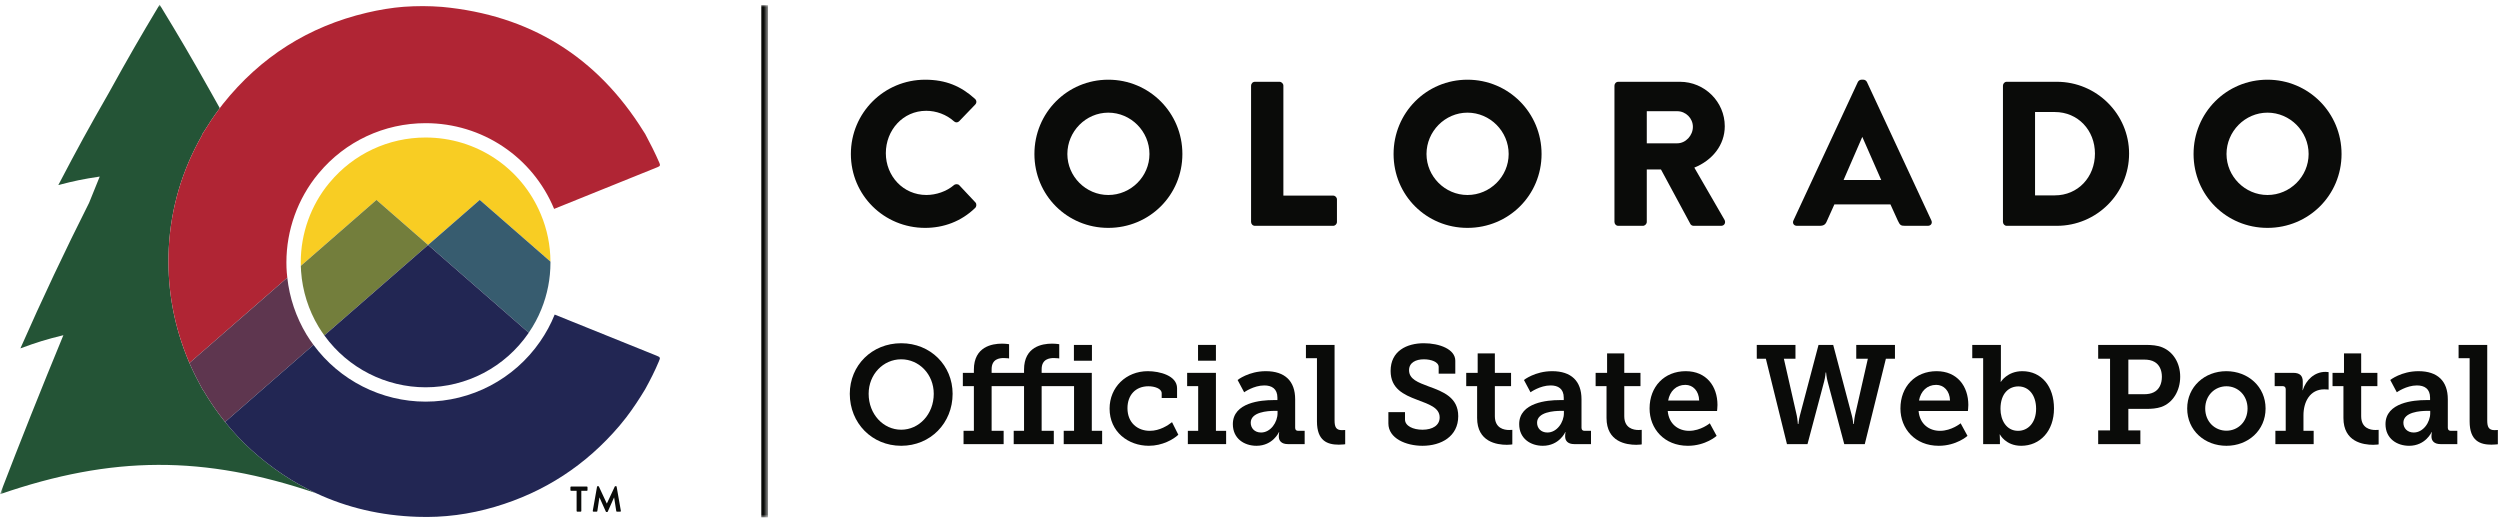 <svg height="100" viewBox="0 0 483 100" width="483" xmlns="http://www.w3.org/2000/svg" xmlns:xlink="http://www.w3.org/1999/xlink"><mask id="a" fill="#fff"><path d="m0 0h148.322v99.107h-148.322z" fill="#fff" fill-rule="evenodd"/></mask><g fill="none" fill-rule="evenodd"><g fill="#0a0b09"><path d="m178.939 21.407c1.947 0 3.898.714 5.365 2.028.279.279.717.279.996 0l3.102-3.223c.316-.32.316-.792-.041-1.118-2.703-2.454-5.642-3.694-9.62-3.694-7.956 0-14.353 6.4-14.353 14.354 0 7.956 6.397 14.273 14.353 14.273 3.539 0 6.955-1.229 9.661-3.855.283-.28.316-.792.037-1.077l-3.099-3.299c-.238-.275-.757-.275-1.036-.035-1.426 1.232-3.461 1.909-5.326 1.909-4.493 0-7.835-3.663-7.835-8.076 0-4.449 3.303-8.187 7.796-8.187"/><path d="m214.122 37.673c-4.332 0-7.908-3.578-7.908-7.919 0-4.371 3.576-7.989 7.908-7.989 4.379 0 7.953 3.618 7.953 7.989 0 4.341-3.574 7.919-7.953 7.919m0-22.275c-7.953 0-14.273 6.403-14.273 14.356 0 7.956 6.32 14.273 14.273 14.273s14.315-6.317 14.315-14.273c0-7.953-6.362-14.356-14.315-14.356"/><path d="m257.542 37.789h-9.593v-21.231c0-.407-.356-.757-.753-.757h-4.736c-.439 0-.754.35-.754.757v26.319c0 .396.315.754.754.754h15.082c.438 0 .757-.358.757-.754v-4.334c0-.398-.319-.754-.757-.754"/><path d="m283.515 37.673c-4.338 0-7.915-3.578-7.915-7.919 0-4.371 3.577-7.989 7.915-7.989 4.375 0 7.959 3.618 7.959 7.989 0 4.341-3.584 7.919-7.959 7.919m0-22.275c-7.956 0-14.276 6.403-14.276 14.356 0 7.956 6.32 14.273 14.276 14.273 7.959 0 14.316-6.317 14.316-14.273 0-7.953-6.357-14.356-14.316-14.356"/><path d="m324.045 27.687h-5.886v-6.202h5.886c1.632 0 3.022 1.351 3.022 3.019 0 1.678-1.39 3.183-3.022 3.183m3.299 4.696c3.46-1.399 5.882-4.339 5.882-7.995 0-4.728-3.898-8.587-8.66-8.587h-11.897c-.445 0-.756.35-.756.754v26.322c0 .396.311.754.756.754h4.733c.392 0 .757-.358.757-.754v-10.137h2.742l5.682 10.533c.072.16.321.358.636.358h5.284c.678 0 .954-.626.678-1.149z"/><path d="m396.989 37.746h-3.818v-16.103h3.818c4.487 0 7.755 3.533 7.755 8.029 0 4.535-3.268 8.074-7.755 8.074m.397-21.945h-9.698c-.396 0-.718.35-.718.754v26.319c0 .399.322.754.718.754h9.698c7.675 0 13.954-6.235 13.954-13.956 0-7.633-6.279-13.871-13.954-13.871"/><path d="m438.079 37.673c-4.341 0-7.917-3.578-7.917-7.919 0-4.371 3.576-7.989 7.917-7.989 4.37 0 7.947 3.618 7.947 7.989 0 4.341-3.577 7.919-7.947 7.919m0-22.275c-7.96 0-14.282 6.403-14.282 14.356 0 7.956 6.322 14.273 14.282 14.273 7.947 0 14.309-6.317 14.309-14.273 0-7.953-6.362-14.356-14.309-14.356"/><path d="m356.178 34.778 3.618-8.335 3.657 8.335zm4.512-18.938c-.119-.242-.389-.442-.668-.442h-.402c-.283 0-.56.2-.681.442l-12.447 26.751c-.245.524.076 1.037.675 1.037h4.374c.794 0 1.151-.243 1.427-.952l1.431-3.18h10.838l1.426 3.138c.405.86.568.994 1.389.994h4.412c.6 0 .92-.513.677-1.037z"/><path d="m174.111 83.022c3.455 0 6.29-2.997 6.29-6.938 0-3.778-2.835-6.667-6.29-6.667s-6.289 2.889-6.289 6.667c0 3.941 2.834 6.938 6.289 6.938zm0-16.709c5.669 0 9.934 4.292 9.934 9.771 0 5.642-4.265 10.042-9.934 10.042-5.668 0-9.932-4.4-9.932-10.042 0-5.479 4.264-9.771 9.932-9.771z"/><path d="m207.48 69.688h3.482v-3.051h-3.482zm-21.324 13.549h1.997v-8.637h-2.132v-2.565h2.132v-.62c0-4.454 3.564-5.021 5.399-5.021.809 0 1.404.108 1.404.108v2.753s-.352-.081-1.053-.081c-.783 0-2.322.162-2.322 2.16v.701h6.263v-.62c0-4.454 3.536-5.021 5.372-5.021.836 0 1.43.108 1.43.108v2.753s-.351-.081-1.052-.081c-.783 0-2.349.162-2.349 2.16v.701h9.691v11.202h1.997v2.565h-7.423v-2.565h1.997v-8.637h-6.262v8.637h2.349v2.565h-7.747v-2.565h1.997v-8.637h-6.263v8.637h2.322v2.565h-7.747z"/><path d="m221.767 71.712c2.294 0 5.641.863 5.641 3.293v1.889h-2.97v-.917c0-.918-1.403-1.35-2.563-1.35-2.511 0-4.049 1.728-4.049 4.237 0 2.835 1.97 4.373 4.319 4.373 1.943 0 3.536-1.079 4.291-1.673l1.215 2.429c-.945.891-3.077 2.133-5.695 2.133-4.022 0-7.585-2.727-7.585-7.181 0-4.102 3.157-7.233 7.396-7.233"/><path d="m231.461 69.688h3.455v-3.051h-3.455zm-1.97 13.549h1.997v-8.637h-2.132v-2.565h5.56v11.202h1.971v2.565h-7.396z"/><path d="m243.638 83.562c1.862 0 3.184-1.998 3.184-3.726v-.458h-.566c-1.35 0-4.616.216-4.616 2.294 0 1.025.728 1.89 1.998 1.89zm2.294-6.263h.864v-.459c0-1.754-1.108-2.375-2.538-2.375-2.051 0-3.887 1.322-3.887 1.322l-1.268-2.375s2.132-1.7 5.452-1.7c3.698 0 5.669 1.916 5.669 5.425v5.506c0 .406.215.594.593.594h1.242v2.565h-3.239c-1.269 0-1.755-.675-1.755-1.458v-.161c0-.433.081-.702.081-.702h-.053s-1.161 2.645-4.347 2.645c-2.348 0-4.561-1.377-4.561-4.185 0-4.21 5.534-4.642 7.747-4.642z"/><path d="m254.437 69.201h-2.131v-2.564h5.533v14.576c0 1.242.269 1.89 1.403 1.89.378 0 .649-.028.649-.028v2.754s-.568.081-1.243.081c-2.186 0-4.211-.729-4.211-4.481z"/><path d="m271.447 79.62v1.431c0 1.242 1.566 1.971 3.374 1.971 1.944 0 3.321-.837 3.321-2.375 0-1.944-2.187-2.565-4.401-3.429-2.564-.972-5.074-2.132-5.074-5.561 0-3.859 3.131-5.344 6.424-5.344 3.023 0 6.073 1.161 6.073 3.374v2.51h-3.212v-1.296c0-.971-1.431-1.484-2.861-1.484-1.566 0-2.862.648-2.862 2.105 0 1.755 1.783 2.375 3.78 3.131 2.861 1.027 5.722 2.161 5.722 5.75 0 3.914-3.293 5.723-6.91 5.723-3.185 0-6.586-1.431-6.586-4.319v-2.187z"/><path d="m285.38 74.6h-2.106v-2.565h2.213v-3.752h3.321v3.752h3.13v2.565h-3.13v5.803c0 2.349 1.781 2.672 2.753 2.672.377 0 .621-.026.621-.026v2.807s-.432.08-1.053.08c-1.943 0-5.749-.566-5.749-5.182z"/><path d="m298.959 83.562c1.862 0 3.186-1.998 3.186-3.726v-.458h-.568c-1.349 0-4.615.216-4.615 2.294 0 1.025.728 1.89 1.997 1.89zm2.295-6.263h.863v-.459c0-1.754-1.106-2.375-2.537-2.375-2.052 0-3.887 1.322-3.887 1.322l-1.269-2.375s2.133-1.7 5.453-1.7c3.698 0 5.668 1.916 5.668 5.425v5.506c0 .406.217.594.595.594h1.241v2.565h-3.239c-1.269 0-1.755-.675-1.755-1.458v-.161c0-.433.081-.702.081-.702h-.054s-1.16 2.645-4.346 2.645c-2.348 0-4.561-1.377-4.561-4.185 0-4.21 5.533-4.642 7.747-4.642z"/><path d="m310.381 74.6h-2.106v-2.565h2.214v-3.752h3.32v3.752h3.131v2.565h-3.131v5.803c0 2.349 1.782 2.672 2.753 2.672.378 0 .621-.026.621-.026v2.807s-.432.08-1.053.08c-1.944 0-5.749-.566-5.749-5.182z"/><path d="m328.28 77.38c-.054-1.89-1.215-3.024-2.673-3.024-1.754 0-2.996 1.215-3.32 3.024zm-2.592-5.668c3.968 0 6.128 2.888 6.128 6.532 0 .404-.081 1.16-.081 1.16h-9.529c.217 2.537 2.052 3.833 4.13 3.833 2.241 0 3.995-1.457 3.995-1.457l1.323 2.429s-2.105 1.917-5.56 1.917c-4.563 0-7.397-3.293-7.397-7.207 0-4.238 2.862-7.207 6.991-7.207z"/><path d="m339.406 66.637h7.478v2.673h-2.24l2.482 10.931c.162.783.217 1.674.217 1.674h.107s.081-.891.297-1.674l3.59-13.604h2.835l3.59 13.604c.216.783.297 1.674.297 1.674h.107s.055-.891.217-1.674l2.483-10.931h-2.241v-2.673h7.478v2.673h-1.755l-4.077 16.492h-3.967l-3.212-12.093c-.216-.783-.297-1.755-.297-1.755h-.081s-.081.972-.297 1.755l-3.212 12.093h-3.968l-4.076-16.492h-1.755z"/><path d="m376.745 77.38c-.055-1.89-1.215-3.024-2.673-3.024-1.754 0-2.996 1.215-3.32 3.024zm-2.592-5.668c3.968 0 6.128 2.888 6.128 6.532 0 .404-.081 1.16-.081 1.16h-9.529c.217 2.537 2.052 3.833 4.13 3.833 2.241 0 3.995-1.457 3.995-1.457l1.323 2.429s-2.105 1.917-5.56 1.917c-4.563 0-7.397-3.293-7.397-7.207 0-4.238 2.861-7.207 6.991-7.207z"/><path d="m389.895 83.237c1.888 0 3.481-1.538 3.481-4.264 0-2.618-1.403-4.32-3.428-4.32-1.781 0-3.455 1.296-3.455 4.347 0 2.132 1.107 4.237 3.402 4.237zm-6.75-14.036h-2.105v-2.564h5.534v5.966c0 .674-.054 1.16-.054 1.16h.054s1.241-2.051 4.13-2.051c3.725 0 6.127 2.941 6.127 7.207 0 4.372-2.699 7.207-6.343 7.207-2.996 0-4.103-2.187-4.103-2.187h-.054s.054.486.054 1.026v.837h-3.24z"/><path d="m414.167 76.165c.81 0 1.403-.107 1.943-.378 1.026-.513 1.566-1.592 1.566-2.996 0-1.322-.513-2.349-1.404-2.861-.54-.324-1.214-.459-2.079-.459h-2.996v6.694zm-8.8 6.991h2.294v-13.846h-2.294v-2.673h9.178c1.134 0 2.294.081 3.238.486 2.079.863 3.429 2.996 3.429 5.668 0 2.727-1.431 5.048-3.645 5.831-.89.297-1.862.378-2.941.378h-3.429v4.156h2.322v2.646h-8.152z"/><path d="m430.151 83.21c2.213 0 4.076-1.727 4.076-4.291 0-2.538-1.863-4.292-4.076-4.292-2.241 0-4.103 1.754-4.103 4.292 0 2.564 1.862 4.291 4.103 4.291zm-.027-11.498c4.211 0 7.585 2.996 7.585 7.207 0 4.237-3.374 7.207-7.558 7.207-4.211 0-7.585-2.97-7.585-7.207 0-4.211 3.374-7.207 7.558-7.207z"/><path d="m439.603 83.237h1.998v-8.044c0-.378-.216-.593-.594-.593h-1.539v-2.565h3.59c1.214 0 1.836.513 1.836 1.674v.81c0 .512-.054.864-.054.864h.054c.621-1.971 2.267-3.536 4.373-3.536.323 0 .62.053.62.053v3.374s-.351-.053-.837-.053c-2.78 0-4.022 2.429-4.022 5.02v2.996h1.971v2.565h-7.396z"/><path d="m452.751 74.6h-2.106v-2.565h2.214v-3.752h3.32v3.752h3.132v2.565h-3.132v5.803c0 2.349 1.782 2.672 2.754 2.672.378 0 .62-.026.62-.026v2.807s-.432.08-1.053.08c-1.943 0-5.749-.566-5.749-5.182z"/><path d="m466.331 83.562c1.862 0 3.186-1.998 3.186-3.726v-.458h-.568c-1.349 0-4.615.216-4.615 2.294 0 1.025.728 1.89 1.997 1.89zm2.295-6.263h.863v-.459c0-1.754-1.106-2.375-2.537-2.375-2.052 0-3.887 1.322-3.887 1.322l-1.269-2.375s2.133-1.7 5.453-1.7c3.698 0 5.668 1.916 5.668 5.425v5.506c0 .406.217.594.595.594h1.241v2.565h-3.239c-1.269 0-1.755-.675-1.755-1.458v-.161c0-.433.081-.702.081-.702h-.054s-1.16 2.645-4.346 2.645c-2.348 0-4.561-1.377-4.561-4.185 0-4.21 5.533-4.642 7.747-4.642z"/><path d="m477.132 69.201h-2.133v-2.564h5.534v14.576c0 1.242.27 1.89 1.403 1.89.378 0 .648-.028.648-.028v2.754s-.566.081-1.241.081c-2.187 0-4.211-.729-4.211-4.481z"/></g><g transform="translate(.06 .893)"><path d="m147.023 99.107h1.299v-99h-1.299z" fill="#0a0b09" mask="url(#a)"/><path d="m43.424 80.629c-1.519-1.886-2.899-3.892-4.14-5.996-.069-.099-.159-.219-.228-.318-.904-1.658-1.767-3.336-2.522-5.073-.218-.516-.437-1.042-.635-1.569-2.591-6.641-3.703-13.501-3.356-20.619.407-7.754 2.562-15.021 6.394-21.762.029-.099.059-.218.119-.318 1.06-1.705 2.144-3.377 3.345-4.975-.555-.995-1.141-2.043-1.785-3.187-3.919-6.975-5.895-10.337-9.838-16.812-3.944 6.588-5.919 10.007-9.839 17.095-3.925 6.855-5.88 10.408-9.732 17.764 3.171-.826 4.776-1.153 8-1.639-.821 2.013-1.23 3.024-2.048 5.059-4.662 9.248-9.104 18.658-13.279 28.136 3.276-1.21 4.943-1.72 8.305-2.549-4.214 10.201-8.285 20.419-12.245 30.722 21.661-7.474 39.361-7.572 61.071-.192-4.463-2.084-8.642-4.871-12.524-8.376-1.836-1.668-3.514-3.475-5.063-5.391" fill="#245436" mask="url(#a)"/><path d="m82.172 25.675c-7.186 0-13.941 3.166-18.532 8.684l-.123.139c-3.516 4.265-5.473 9.716-5.473 15.306 0 .235.006.454.012.674l14.615-12.746 9.977 8.706 9.978-8.706 13.661 11.92c-.02-3.177-.641-6.248-1.854-9.129-3.749-9.022-12.486-14.848-22.261-14.848" fill="#f8cd23" mask="url(#a)"/><path d="m38.937 25.292c-3.832 6.741-5.987 14.008-6.394 21.762-.347 7.118.765 13.978 3.356 20.619.198.527.417 1.053.635 1.569l18.912-16.487c-.037-.339-.078-.678-.102-1.018-.049-.593-.072-1.231-.072-1.933 0-6.232 2.182-12.31 6.144-17.114l.127-.144c5.085-6.114 12.617-9.643 20.629-9.643 10.899 0 20.641 6.497 24.819 16.55.002.005.003.009.005.013 6.667-2.703 13.32-5.391 19.989-8.068.447-.189.576-.318.348-.824-.814-1.896-1.767-3.763-2.75-5.6-.089-.158-.189-.317-.288-.446-9.004-14.485-22.01-22.516-38.996-24.095-4.875-.447-9.709 0-14.485 1.132-11.287 2.661-20.56 8.548-27.797 17.622-.212.266-.412.541-.616.812-1.201 1.598-2.285 3.27-3.345 4.975-.06.1-.09.219-.119.318" fill="#b02534" mask="url(#a)"/></g><path d="m72.731 38.625-14.615 12.746c.01.364.025.716.053 1.049.264 3.787 1.439 7.497 3.399 10.744.416.67.761 1.184 1.094 1.64l20.046-17.473z" fill="#737e3c"/><g transform="translate(36.594 53.648)"><path d="m22.64 11.015c-2.046-3.39-3.308-7.161-3.728-11.015l-18.912 16.487c.755 1.737 1.618 3.415 2.522 5.073.069.099.159.219.228.318 1.241 2.104 2.621 4.11 4.14 5.996l.725-.625 16.357-14.268c-.024-.032-.05-.063-.074-.096-.392-.528-.794-1.126-1.258-1.87" fill="#5e364f"/><path d="m90.203 15.048c-6.541-2.656-13.083-5.278-19.632-7.921-.001.002-.001.003-.002.005-.728 1.816-1.677 3.572-2.816 5.212-5.02 7.265-13.289 11.605-22.115 11.605-8.526 0-16.614-4.099-21.666-10.968l-16.357 14.268-.725.625c1.549 1.916 3.227 3.723 5.063 5.391 3.882 3.505 8.061 6.292 12.524 8.376 6.003 2.802 12.521 4.326 19.543 4.56 5.092.188 10.096-.477 15-1.926 9.581-2.82 17.612-8.072 24.095-15.696.427-.506.844-1.023 1.251-1.549 1.33-1.737 2.541-3.574 3.683-5.47.953-1.737 1.866-3.504 2.631-5.341.059-.189.119-.318.159-.417l.059-.159-.059-.248c-.1-.129-.288-.189-.636-.347" fill="#222653"/></g><path d="m82.708 47.331 19.161 16.708.284.245c.983-1.434 1.805-2.96 2.44-4.543 1.167-2.864 1.757-5.905 1.757-9.044 0-.051-.003-.101-.003-.152l-13.661-11.92z" fill="#375c6f"/><path d="m82.708 47.331-20.046 17.473c.021.028.043.059.064.088 4.534 6.223 11.823 9.933 19.506 9.933 7.916 0 15.332-3.892 19.837-10.412.029-.043.055-.087.084-.129l-.284-.245z" fill="#222653"/><path d="m111.401 94.827h-1.059c-.078 0-.135-.059-.135-.13v-.57c0-.07.057-.129.135-.129h3.031c.078 0 .135.059.135.129v.57c0 .071-.057.13-.135.13h-1.062v3.896c0 .07-.059.135-.133.135h-.643c-.07 0-.134-.065-.134-.135z" fill="#0a0b09"/><path d="m115.348 94.032c.006-.057.047-.104.125-.104h.109c.059 0 .096.027.119.066l1.528 3.278h.021l1.528-3.278c.021-.039.054-.066.119-.066h.111c.076 0 .119.047.125.104l.816 4.663c.022.098-.033.163-.125.163h-.63c-.061 0-.116-.059-.131-.105l-.412-2.632h-.02l-1.215 2.729c-.012.043-.053.075-.117.075h-.125c-.062 0-.1-.032-.121-.075l-1.227-2.729h-.021l-.402 2.632c-.008.046-.061.105-.125.105h-.624c-.089 0-.148-.065-.132-.163z" fill="#0a0b09"/></g></svg>